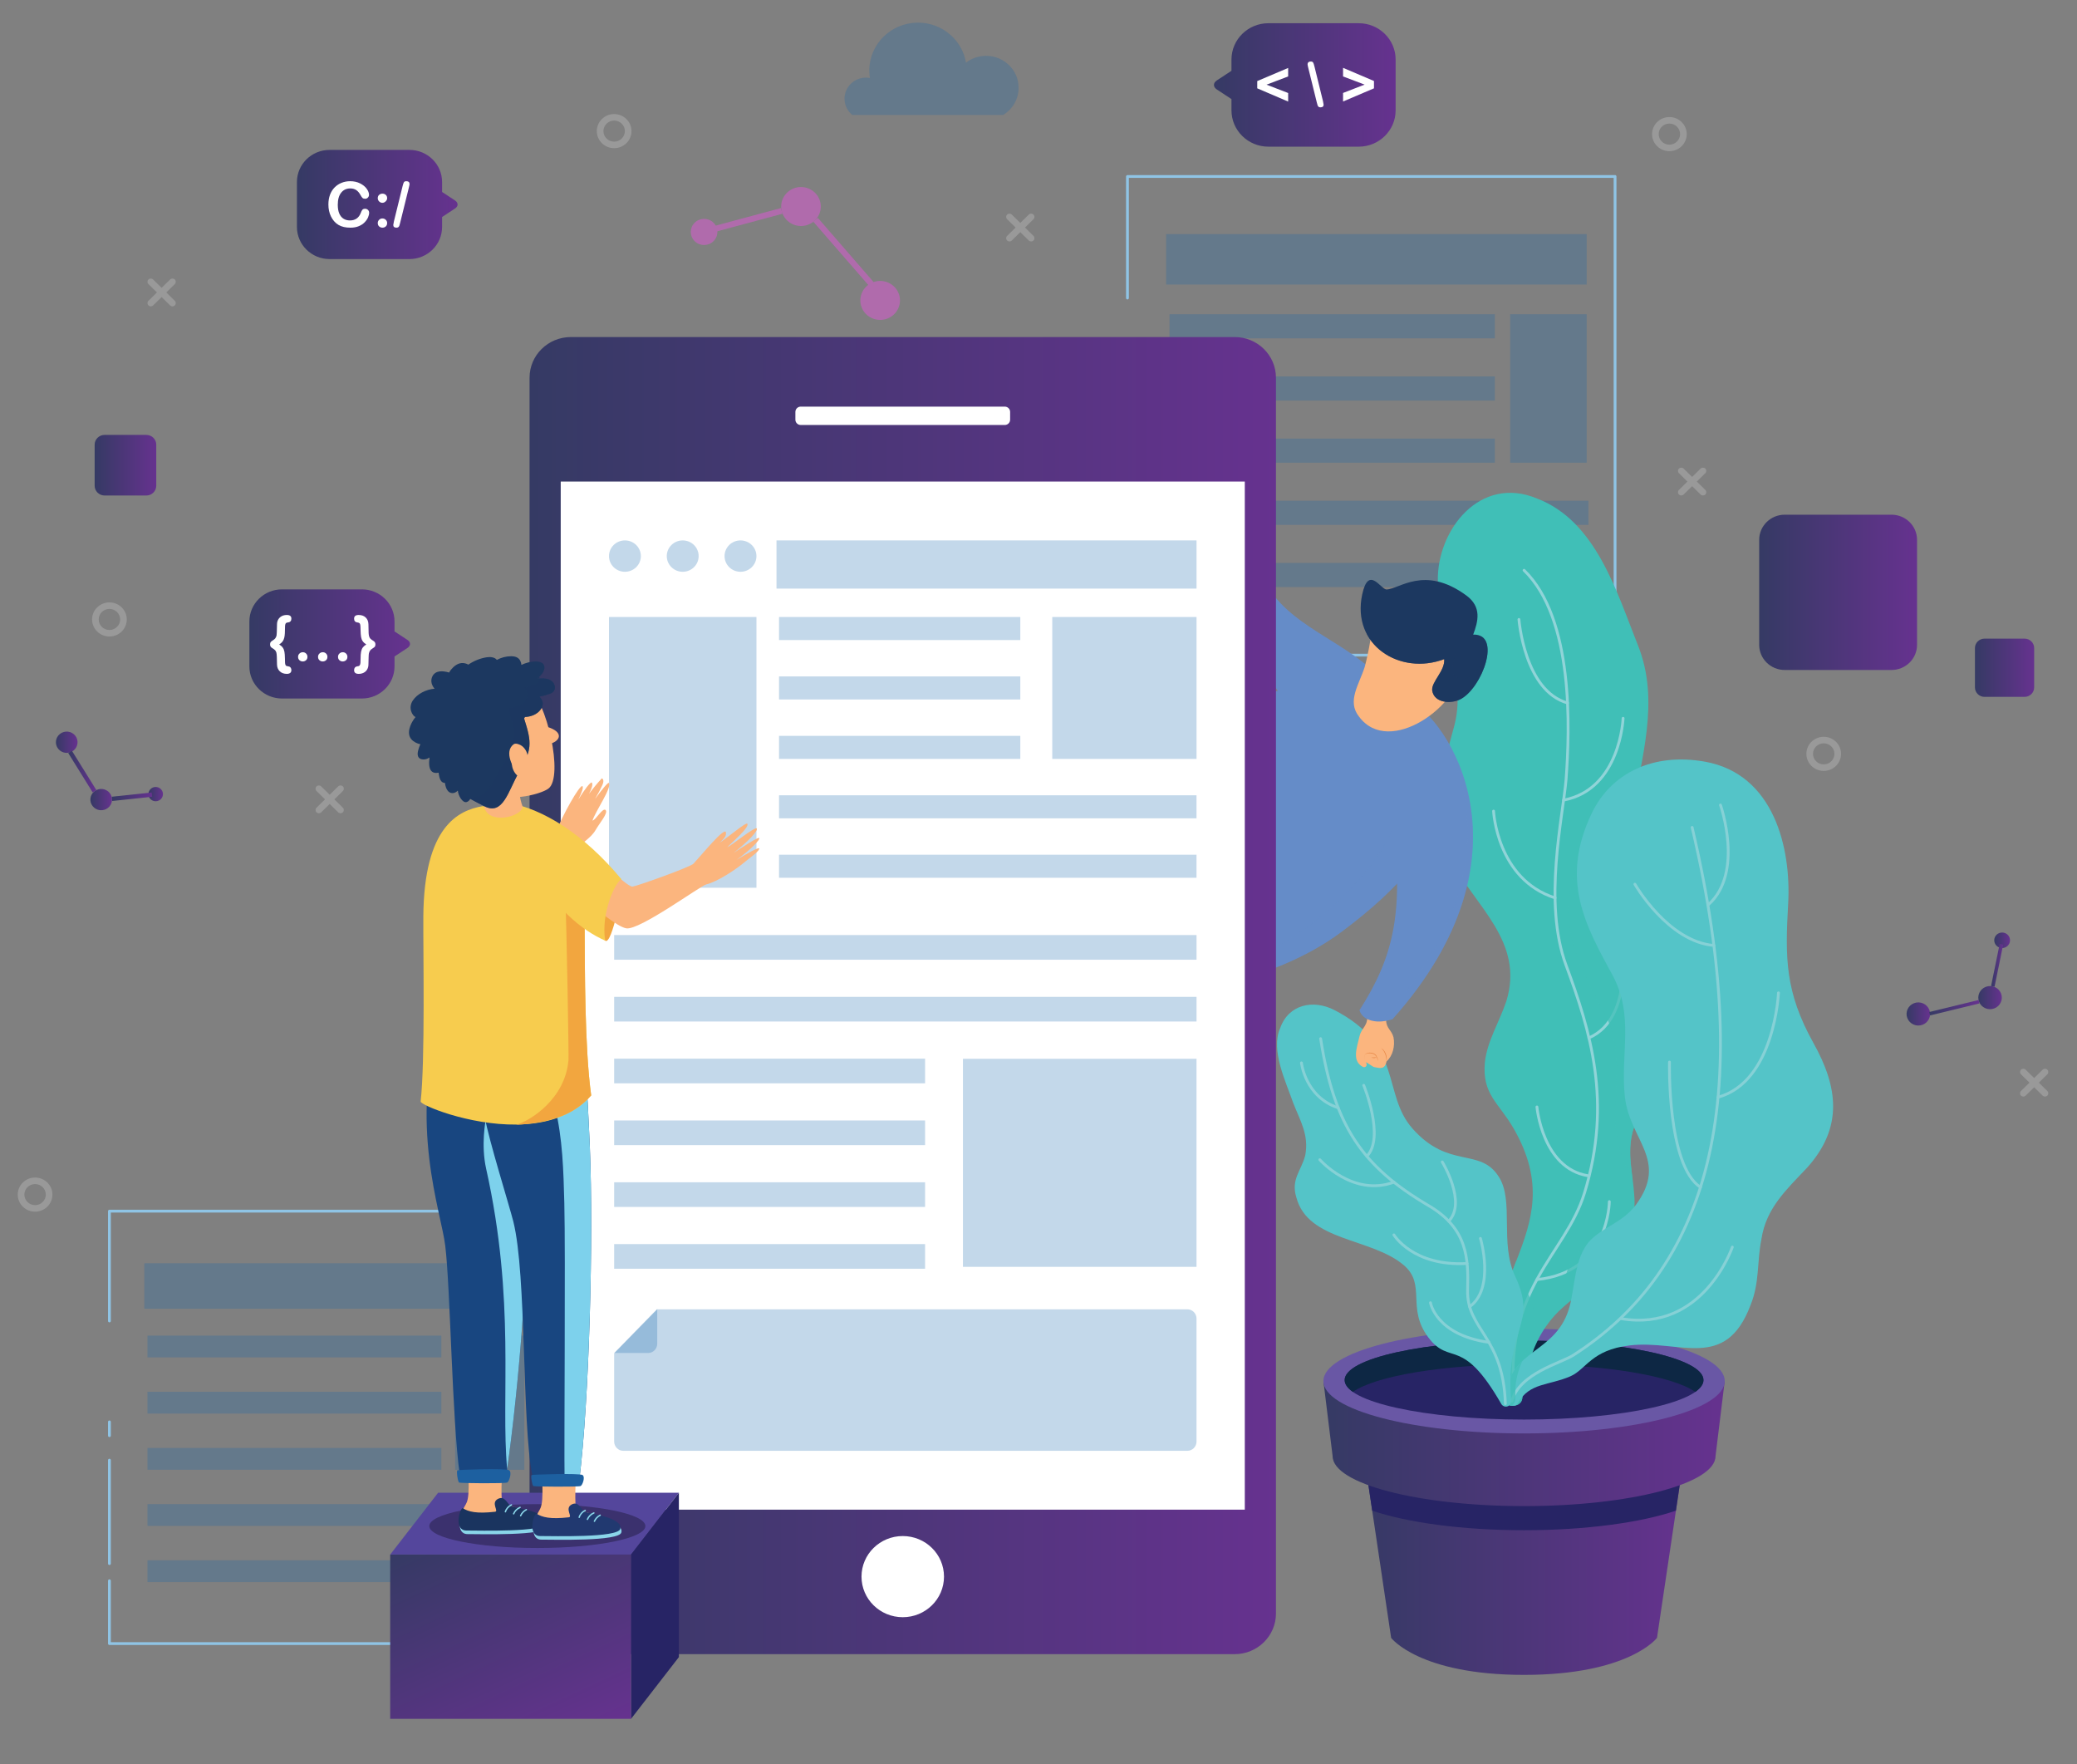 <?xml version="1.0" encoding="utf-8"?>
<!-- Generator: Adobe Illustrator 17.0.0, SVG Export Plug-In . SVG Version: 6.00 Build 0)  -->
<!DOCTYPE svg PUBLIC "-//W3C//DTD SVG 1.1//EN" "http://www.w3.org/Graphics/SVG/1.1/DTD/svg11.dtd">
<svg version="1.1" id="Layer_1" xmlns="http://www.w3.org/2000/svg" xmlns:xlink="http://www.w3.org/1999/xlink" x="0px" y="0px"
	 width="740.899px" height="629.204px" viewBox="0 0 740.899 629.204" enable-background="new 0 0 740.899 629.204"
	 xml:space="preserve">
<rect x="0" y="0" width="740.899" height="629.204" fill="#808080" stroke="none"/>
<g>
	<path opacity="0.25" fill="#1065AF" d="M357.852,41.009h-53.814c-1.699-1.38-2.782-3.467-2.782-5.803
		c0-4.154,3.424-7.521,7.647-7.521c0.484,0,0.957,0.049,1.416,0.134c-0.138-0.867-0.23-1.748-0.23-2.653
		c0-9.438,7.779-17.088,17.375-17.088c8.623,0,15.759,6.185,17.121,14.287c1.974-1.53,4.46-2.451,7.168-2.451
		c6.405,0,11.598,5.107,11.598,11.407C363.351,35.416,361.148,38.997,357.852,41.009z"/>
	<g>
		<polyline fill="none" stroke="#8FC4E5" stroke-linecap="round" stroke-linejoin="round" stroke-miterlimit="10" points="
			39.035,471.155 39.035,431.987 196.178,431.987 196.178,586.222 39.035,586.222 39.035,563.827 		"/>
		
			<line fill="none" stroke="#8FC4E5" stroke-linecap="round" stroke-linejoin="round" stroke-miterlimit="10" x1="39.035" y1="520.805" x2="39.035" y2="557.688"/>
		
			<line fill="none" stroke="#8FC4E5" stroke-linecap="round" stroke-linejoin="round" stroke-miterlimit="10" x1="39.035" y1="507.146" x2="39.035" y2="512.055"/>
		<g>
			<rect x="162.379" y="476.378" opacity="0.25" fill="#1065AF" width="24.656" height="47.838"/>
			<rect x="51.49" y="450.559" opacity="0.25" fill="#1065AF" width="135.546" height="16.245"/>
			<rect x="52.604" y="476.378" opacity="0.25" fill="#1065AF" width="104.832" height="7.77"/>
			<rect x="52.604" y="496.411" opacity="0.25" fill="#1065AF" width="104.832" height="7.77"/>
			<rect x="52.604" y="516.445" opacity="0.25" fill="#1065AF" width="104.832" height="7.77"/>
			<rect x="52.604" y="536.479" opacity="0.25" fill="#1065AF" width="134.99" height="7.77"/>
			<rect x="52.604" y="556.512" opacity="0.25" fill="#1065AF" width="134.99" height="7.77"/>
		</g>
	</g>
	<g>
		<polyline fill="none" stroke="#8FC4E5" stroke-linecap="round" stroke-linejoin="round" stroke-miterlimit="10" points="
			402.178,106.3 402.178,62.946 576.118,62.946 576.118,233.667 402.178,233.667 402.178,208.878 		"/>
		
			<line fill="none" stroke="#8FC4E5" stroke-linecap="round" stroke-linejoin="round" stroke-miterlimit="10" x1="402.178" y1="161.257" x2="402.178" y2="202.083"/>
		
			<line fill="none" stroke="#8FC4E5" stroke-linecap="round" stroke-linejoin="round" stroke-miterlimit="10" x1="402.178" y1="146.138" x2="402.178" y2="151.572"/>
		<g>
			<rect x="538.706" y="112.082" opacity="0.25" fill="#1065AF" width="27.291" height="52.951"/>
			<rect x="415.964" y="83.503" opacity="0.25" fill="#1065AF" width="150.034" height="17.982"/>
			<rect x="417.198" y="112.082" opacity="0.25" fill="#1065AF" width="116.037" height="8.601"/>
			<rect x="417.198" y="134.257" opacity="0.25" fill="#1065AF" width="116.037" height="8.601"/>
			<rect x="417.198" y="156.432" opacity="0.25" fill="#1065AF" width="116.037" height="8.601"/>
			<rect x="417.198" y="178.606" opacity="0.25" fill="#1065AF" width="149.418" height="8.601"/>
			<rect x="417.198" y="200.781" opacity="0.25" fill="#1065AF" width="149.418" height="8.601"/>
		</g>
	</g>
	<g>
		<linearGradient id="SVGID_1_" gradientUnits="userSpaceOnUse" x1="483.711" y1="548.671" x2="603.608" y2="548.671">
			<stop  offset="0" style="stop-color:#353A64"/>
			<stop  offset="1" style="stop-color:#66328F"/>
		</linearGradient>
		<path fill="url(#SVGID_1_)" d="M483.711,499.955l12.533,84.231c0,0,9.941,13.201,47.416,13.201s47.416-13.201,47.416-13.201
			l12.533-84.231H483.711z"/>
		<path fill="#272465" d="M543.659,545.789c22.07,0,41.682-2.735,54.167-6.974l5.598-37.627H483.894l5.598,37.627
			C501.977,543.054,521.59,545.789,543.659,545.789z"/>
		<linearGradient id="SVGID_2_" gradientUnits="userSpaceOnUse" x1="472.083" y1="514.884" x2="615.236" y2="514.884">
			<stop  offset="0" style="stop-color:#353A64"/>
			<stop  offset="1" style="stop-color:#66328F"/>
		</linearGradient>
		<path fill="url(#SVGID_2_)" d="M611.953,519.36c0,9.844-30.576,17.825-68.293,17.825c-37.717,0-68.293-7.981-68.293-17.825
			l-3.283-26.776h143.153L611.953,519.36z"/>
		<ellipse fill="#6957A5" cx="543.659" cy="492.584" rx="71.577" ry="18.682"/>
		<ellipse fill="#272465" cx="543.659" cy="492.234" rx="64.001" ry="14.083"/>
		<path fill="#0D2744" d="M482.587,496.456c8.151-5.715,32.41-9.862,61.072-9.862c28.662,0,52.92,4.146,61.072,9.862
			c1.901-1.333,2.929-2.751,2.929-4.222c0-7.778-28.654-14.083-64.001-14.083c-35.347,0-64.002,6.305-64.002,14.083
			C479.658,493.705,480.686,495.123,482.587,496.456z"/>
		<g>
			<path fill="#40BFB7" d="M594.075,380.391c4.621-16.348-0.994-29.26-7.098-43.845c-6.104-14.585-7.126-30.064-4.79-45.404
				c3.13-20.82,10.154-40.928,2.046-61.11c-7.595-19.057-14.932-44.169-35.889-52.2c-20.374-8.559-35.791,11.203-35.446,29.41
				c0.345,18.207,10.855,34.628,5.604,52.604c-3.991,14.721-9.218,32.146-1.412,46.251c9.344,17.476,26.756,29.771,20.246,51.003
				c-2.567,7.612-6.765,14.055-7.653,21.736c-1.053,11.534,4.878,14.367,10.205,23.575c22.431,38.774-18.661,54.408-2.536,96.996
				c0.452,1.193,1.626,1.973,2.918,1.907l0,0c1.418-0.072,2.606-1.135,2.756-2.523c5.131-47.629,39.649-31.207,40.01-69.792
				c0.067-7.181-2.187-14.424-1.323-21.555C582.739,396.462,591.391,390.755,594.075,380.391z"/>
			<path fill="none" stroke="#90D4D8" stroke-linecap="round" stroke-linejoin="round" stroke-miterlimit="10" d="M548.25,394.822
				c0,0,1.918,21.813,18.111,24.509"/>
			<path fill="none" stroke="#90D4D8" stroke-linecap="round" stroke-linejoin="round" stroke-miterlimit="10" d="M532.778,289.297
				c0,0,1.154,24.344,21.942,30.955"/>
			<path fill="none" stroke="#90D4D8" stroke-linecap="round" stroke-linejoin="round" stroke-miterlimit="10" d="M578.983,256.194
				c0,0-0.973,25.344-21.222,29.18"/>
			<path fill="none" stroke="#90D4D8" stroke-linecap="round" stroke-linejoin="round" stroke-miterlimit="10" d="M578.335,335.368
				c0,0,4.859,27.715-11.537,34.807"/>
			<path fill="none" stroke="#90D4D8" stroke-linecap="round" stroke-linejoin="round" stroke-miterlimit="10" d="M574.07,428.581
				c0,0,0,25.244-25.82,27.796"/>
			<path fill="none" stroke="#90D4D8" stroke-linecap="round" stroke-linejoin="round" stroke-miterlimit="10" d="M541.833,220.942
				c0,0,1.915,25.506,17.329,29.787"/>
			<path fill="none" stroke="#90D4D8" stroke-linecap="round" stroke-linejoin="round" stroke-miterlimit="10" d="M543.659,203.408
				c17.785,17.304,16.317,56.496,14.983,74.634c-1.123,13.185-8.264,43.853-0.03,66.156c8.711,23.592,16.546,48.765,6.629,81.226
				c-6.924,22.665-29.436,33.676-24.931,75.008"/>
			<path opacity="0.75" fill="#40BFB7" d="M582.983,426.831c0.035,0.724,0.056,1.447,0.05,2.169
				c-0.236,25.328-15.191,26.954-26.89,38.553c1.371-6.759,1.695-15.122,6.286-20.64c5.04-5.508,11.761-6.61,16.801-13.22
				C581.054,431.215,582.257,428.949,582.983,426.831z M586.976,336.545c-6.104-14.585-7.126-30.064-4.79-45.404
				c0.227-1.51,0.476-3.015,0.737-4.517c-8.011,3.038-14.328,8.831-18.135,16.775c-11.338,23.654-2.405,39.706,7.348,57.599
				c7.96,14.604,2.8,28.091,4.48,43.514c0.702,6.449,3.557,11.452,5.783,16.26c-0.565-4.458-1.224-8.914-0.689-13.327
				c1.029-10.984,9.68-16.691,12.364-27.055C598.695,364.043,593.08,351.131,586.976,336.545z M544.656,460.456
				c-1.584-3.347-3.481-6.969-3.808-10.632c-5.118,13.192-10.813,26.851-4.703,46.111c0.016,0.051,0.034,0.103,0.05,0.154
				c0.349,1.09,0.727,2.193,1.154,3.319c0.084,0.221,0.199,0.422,0.328,0.611c0.022,0.033,0.043,0.065,0.066,0.097
				c0.137,0.185,0.293,0.352,0.467,0.499c0.01,0.009,0.022,0.016,0.032,0.025c0.555,0.455,1.267,0.713,2.024,0.675h0
				c0.567-0.029,1.094-0.222,1.536-0.525c0.88-0.636,1.088-1.352,1.184-1.823c0.01-0.059,0.029-0.114,0.036-0.175
				c0.764-7.091,2.183-12.754,4.04-17.398c-1.062,0.679-2.149,1.309-3.228,1.975C547.295,475.651,549.687,471.084,544.656,460.456z"
				/>
		</g>
		<g>
			<path fill="#54C4C8" d="M646.829,371.919c-10.081-18.177-10.055-30.199-8.961-49.573c1.12-19.829-5.04-46.268-29.682-50.675
				c-18.481-3.305-33.514,4.068-40.39,18.413c-11.338,23.654-2.405,39.706,7.348,57.599c7.96,14.604,2.8,28.091,4.48,43.514
				c1.68,15.423,15.681,22.583,3.92,38.557c-5.04,6.61-11.761,7.712-16.801,13.22c-5.04,6.059-4.933,15.555-6.72,22.583
				c-4.515,17.754-22.19,15.237-22.928,33.23c-0.055,1.342,1.05,2.681,2.012,2.635c0.962-0.045,1.723,0.133,2.405-1.058
				c4.145-7.245,10.991-6.129,18.661-9.47c5.696-2.481,7.445-9.392,21.133-11.016c17.87-2.121,34.162,9.364,43.122-14.321
				c3.36-8.262,2.24-15.423,3.92-23.685c1.68-11.016,8.961-17.626,16.241-25.337C657.47,402.214,655.79,387.893,646.829,371.919z"/>
			<g>
				<path fill="none" stroke="#86D1D6" stroke-linecap="round" stroke-linejoin="round" stroke-miterlimit="10" d="M583.194,315.378
					c0,0,11.739,20.458,28.178,21.84"/>
				<path fill="none" stroke="#86D1D6" stroke-linecap="round" stroke-linejoin="round" stroke-miterlimit="10" d="M595.531,378.813
					c0,0-0.912,36.837,11.054,44.656"/>
				<path fill="none" stroke="#86D1D6" stroke-linecap="round" stroke-linejoin="round" stroke-miterlimit="10" d="M634.408,354.119
					c0,0-1.363,31.665-21.551,37.23"/>
				<path fill="none" stroke="#86D1D6" stroke-linecap="round" stroke-linejoin="round" stroke-miterlimit="10" d="M617.947,444.803
					c0,0-10.286,30.458-39.612,25.533"/>
				<path fill="none" stroke="#86D1D6" stroke-linecap="round" stroke-linejoin="round" stroke-miterlimit="10" d="M613.72,287.13
					c0,0,8.454,24.056-4.233,35.474"/>
				<path fill="none" stroke="#86D1D6" stroke-linecap="round" stroke-linejoin="round" stroke-miterlimit="10" d="M539.303,499.707
					c2.741-9.915,17.593-13.573,21.845-16.292c47.346-30.278,65.88-88.975,42.46-188.306"/>
			</g>
			<path opacity="0.75" fill="#40BFB7" d="M537.096,498.787c-0.055,1.342,1.05,2.681,2.012,2.635
				c0.05-0.002,0.097-0.003,0.145-0.004c3.007-2.23-0.792-5.411,3.77-15.935C539.799,488.539,537.36,492.347,537.096,498.787z"/>
		</g>
		<g>
			<path fill="#54C4C8" d="M540.47,455.191c-5.556-11.739-0.315-26.836-5.78-35.401c-6.691-10.712-17.871-2.565-30.855-17.29
				c-10.897-12.358-3.052-29.485-27.857-42.247c-7.575-3.897-16.357-1.984-19.31,6.428c-3.539,7.888,2.06,19.203,4.674,26.8
				c2.547,6.462,5.567,11.265,4.292,18.433c-0.013,0.075-0.03,0.153-0.049,0.227c-1.431,5.508-5.148,8.449-3.161,14.927
				c4.136,15.796,26.889,14.376,38.371,24.223c8.098,6.945,0.791,15.236,8.725,25.747c7.858,10.41,11.878-0.912,26.021,23.732
				c0.508,0.885,1.655,1.197,2.554,0.694l0,0c0.627-0.351,0.994-1.03,0.939-1.737C536.986,473.069,548.647,472.468,540.47,455.191z"
				/>
			<g>
				<path fill="none" stroke="#86D1D6" stroke-linecap="round" stroke-linejoin="round" stroke-miterlimit="10" d="M464.247,379.095
					c0,0,1.352,12.199,13.099,16.01"/>
				<path fill="none" stroke="#86D1D6" stroke-linecap="round" stroke-linejoin="round" stroke-miterlimit="10" d="M470.796,413.644
					c0,0,11.789,13.392,26.426,8.005"/>
				<path fill="none" stroke="#86D1D6" stroke-linecap="round" stroke-linejoin="round" stroke-miterlimit="10" d="M514.473,414.43
					c0,0,8.858,14.433,2.3,21.129"/>
				<path fill="none" stroke="#86D1D6" stroke-linecap="round" stroke-linejoin="round" stroke-miterlimit="10" d="M528.102,441.694
					c0,0,5.272,17.817-3.861,24.367"/>
				<path fill="none" stroke="#86D1D6" stroke-linecap="round" stroke-linejoin="round" stroke-miterlimit="10" d="M486.466,387.1
					c0,0,7.664,18.613,1.106,25.309"/>
				<path fill="none" stroke="#86D1D6" stroke-linecap="round" stroke-linejoin="round" stroke-miterlimit="10" d="M497.221,440.444
					c0,0,6.816,11.332,26.11,10.2"/>
				<path fill="none" stroke="#86D1D6" stroke-linecap="round" stroke-linejoin="round" stroke-miterlimit="10" d="M510.276,464.653
					c0,0,1.886,11.449,20.832,14.125"/>
				<path fill="none" stroke="#86D1D6" stroke-linecap="round" stroke-linejoin="round" stroke-miterlimit="10" d="M536.986,500.66
					c-0.76-24.263-13.905-26.316-13.47-40.671c0.339-11.191-0.049-21.831-13.905-29.977c-23.778-13.979-33.696-28.589-38.521-59.554
					"/>
			</g>
		</g>
	</g>
	<g>
		<g>
			<path fill="#658CC8" d="M438.488,200.954c-2.324,24.329,16.052,38.37,24.257,58.892l29.848-17.897
				c-15.415-16.037-37.814-19.022-44.906-42.445"/>
		</g>
		<g>
			<path fill="#658CC8" d="M473.868,241.488c-18.913,6.959-60.46,11.884-79.964,16.524l0,0c0,13.628,7.979,24.646,14.776,35.955
				c6.797,11.018,13.003,22.327,18.618,33.925c1.478,3.479,7.092,20.587,10.047,22.907c13.202-3.343,28.665-8.989,41.372-18.557
				c19.8-14.788,35.147-31.033,41.057-54.809l-11.759-17.586l-10.928-14.084l-15.325-7.516h-5.741L473.868,241.488z"/>
		</g>
		<path opacity="0.25" fill="#658CC8" d="M500.559,292.67c0,0,1.117-7.938-3.679,1.852c-3.27,13.116-30.009,41.598-53.574,48.251
			c-2.768,2.314-3.64,4.878-3.525,7.367c12.645-3.408,26.995-8.907,38.935-17.898c9.209-6.878,17.435-14.083,24.216-22.203
			C501.755,301.444,500.559,292.67,500.559,292.67z"/>
		<g>
			<path fill="#FBB57E" d="M487.57,360.962c0.832,5.152-1.782,5.097-2.625,8.694c-0.975,4.16-2.762,8.834,1.246,10.887
				c0.618,0.317,1.835-0.17,1.063-1.683c0.458,0.122,2.401,1.641,2.941,1.743c2.094,0.395,3.774,0.955,4.408-2.031
				c2.277-1.996,3.091-5.611,2.483-8.594c-0.656-2.576-2.625-3.22-2.625-6.118c0-2.898,2.625-6.762,3.61-9.659"/>
		</g>
		<g>
			<path fill="#658CC8" d="M496.472,291.479c4.699,33.623,0.614,49.842-11.528,68.839c1.217,4.078,6.844,4.886,11.813,3.172
				c52.175-58.441,20.109-107.384,5.17-114.15"/>
		</g>
		<g opacity="0.25">
			<path fill="#658CC8" d="M507.767,253.462c14.839,15.784,31.463,58.672-13.31,108.822c-0.621,0.652-2.948,1.843-4.028,1.971
				c1.97,0.249,4.204-0.032,6.33-0.765C542.779,311.944,523.263,267.806,507.767,253.462z"/>
		</g>
		<g>
			<path fill="#FBB57E" d="M490.019,220.181c-0.803,5.906-1.605,11.813-3.21,17.719c-2.007,6.3-6.421,12.206-2.007,17.719
				c10.835,14.569,36.519-4.331,36.519-18.113"/>
		</g>
		<g>
			<path fill="#FBB57E" d="M494.872,237.665c0,0-0.04,0.157-0.153,0.421c-0.117,0.261-0.313,0.63-0.645,1.006
				c-0.334,0.374-0.809,0.731-1.355,1.029c-0.537,0.311-1.179,0.52-1.703,0.816c-0.128,0.073-0.244,0.155-0.321,0.242
				c-0.033,0.039-0.071,0.099-0.074,0.12c-0.021,0.073-0.059,0.165-0.05,0.206c-0.02,0.21,0.035,0.522,0.129,0.784
				c0.185,0.545,0.436,1.06,0.61,1.516c0.397,0.902,0.457,1.571,0.457,1.571s-0.07-0.147-0.193-0.403
				c-0.126-0.253-0.325-0.601-0.562-1.023c-0.241-0.422-0.542-0.902-0.767-1.501c-0.101-0.307-0.217-0.62-0.157-1.046
				c0.013-0.121,0.045-0.175,0.069-0.256c0.047-0.131,0.106-0.204,0.175-0.289c0.14-0.153,0.298-0.253,0.451-0.339
				c0.622-0.309,1.225-0.49,1.768-0.737c0.543-0.239,1.007-0.54,1.356-0.858c0.358-0.31,0.595-0.638,0.742-0.876
				C494.803,237.815,494.872,237.665,494.872,237.665z"/>
		</g>
		<g>
			<path fill="#1C3860" d="M525.509,226.347c1.739-4.659,3.175-9.865-2.496-13.996c-14.998-10.927-23.893-2.099-28.529-2.099
				c-2.14-0.35-6.339-8.549-8.559,1.749c-3.923,18.195,13.551,29.043,29.242,23.094c0.357,4.199-4.636,8.048-4.28,11.197
				c0.713,4.549,6.719,4.794,9.985,3.149C528.704,245.499,535.851,225.997,525.509,226.347z"/>
		</g>
		<g>
			<path fill="#E88948" d="M487.007,378.406c0.03-0.007-0.235-0.518-0.34-1.357c-0.018-0.208-0.024-0.444,0.062-0.674
				c0.09-0.229,0.286-0.414,0.511-0.562c0.464-0.279,1.057-0.391,1.631-0.356c0.574,0.04,1.153,0.165,1.607,0.521
				c0.444,0.347,0.681,0.824,0.818,1.224c0.148,0.402,0.211,0.749,0.26,0.99c0.047,0.241,0.075,0.379,0.075,0.379
				s-0.17-0.542-0.488-1.307c-0.171-0.373-0.41-0.802-0.806-1.1c-0.388-0.284-0.948-0.434-1.481-0.485
				c-0.54-0.038-1.1,0.004-1.569,0.219c-0.229,0.103-0.457,0.255-0.536,0.485c-0.086,0.223-0.083,0.458-0.068,0.665
				C486.778,377.884,487.037,378.4,487.007,378.406z"/>
		</g>
		<g>
			<path fill="#E88948" d="M492.609,373.871c0,0,0.074,0.034,0.204,0.095c0.065,0.03,0.144,0.067,0.234,0.109
				c0.079,0.061,0.168,0.134,0.263,0.219c0.209,0.159,0.369,0.399,0.563,0.648c0.145,0.274,0.339,0.552,0.445,0.868
				c0.126,0.309,0.214,0.629,0.27,0.936c0.088,0.3,0.054,0.6,0.08,0.845c0.014,0.248-0.056,0.453-0.067,0.594
				c-0.022,0.141-0.035,0.221-0.035,0.221s-0.002-0.082-0.007-0.226c-0.011-0.143,0.003-0.345-0.032-0.583
				c-0.046-0.238-0.058-0.518-0.151-0.806c-0.064-0.294-0.16-0.597-0.29-0.89c-0.091-0.308-0.268-0.577-0.397-0.846
				c-0.175-0.238-0.297-0.503-0.471-0.657c-0.079-0.09-0.151-0.173-0.215-0.246c-0.081-0.058-0.152-0.109-0.21-0.15
				C492.675,373.919,492.609,373.871,492.609,373.871z"/>
		</g>
		<g>
			<path fill="#E88948" d="M489.155,377.225c0,0,0.121-0.032,0.301-0.058c0.182-0.028,0.416-0.027,0.655-0.032
				c0.238,0.017,0.45-0.003,0.625-0.015c0.174-0.037,0.29-0.062,0.29-0.062s-0.082,0.088-0.246,0.196
				c-0.088,0.027-0.192,0.084-0.31,0.101c-0.115,0.01-0.247,0.032-0.363,0.03c-0.238-0.012-0.481-0.037-0.656-0.077
				C489.272,377.266,489.155,377.225,489.155,377.225z"/>
		</g>
		<g opacity="0.55">
			<path fill="#1C3860" d="M528.377,226.983c0.848,1.242,1.362,2.152,1.288,4.212c-0.169,4.7-3.852,11.716-8.85,10.894
				c-1.61-0.265-2.675-1.88-2.714-3.481c-0.04-1.601,1.963-8.909,0.82-8.759c-3.673,0.483-17.21,6.907-31.42-3.883
				c4.729,9.16,16.622,13.316,27.666,9.129c0.357,4.199-4.636,8.048-4.28,11.197c0.713,4.549,6.719,4.793,9.985,3.149
				C527.806,245.952,534.177,230.292,528.377,226.983z"/>
		</g>
	</g>
	<linearGradient id="SVGID_3_" gradientUnits="userSpaceOnUse" x1="88.955" y1="229.675" x2="146.258" y2="229.675">
		<stop  offset="0" style="stop-color:#353A64"/>
		<stop  offset="1" style="stop-color:#66328F"/>
	</linearGradient>
	<path fill="url(#SVGID_3_)" d="M100.602,210.208h28.484c6.432,0,11.647,5.129,11.647,11.455v3.549l4.635,3.048
		c1.188,0.781,1.188,2.048,0,2.83l-4.635,3.048v3.549c0,6.326-5.214,11.455-11.647,11.455h-28.484
		c-6.432,0-11.647-5.129-11.647-11.455v-16.023C88.955,215.337,94.169,210.208,100.602,210.208z"/>
	<g>
		<path fill="#FFFFFF" d="M129.388,228.705c-0.293-0.423-0.489-0.935-0.59-1.537c-0.099-0.601-0.157-1.372-0.172-2.312
			c-0.015-0.962-0.048-1.611-0.1-1.945c-0.051-0.336-0.163-0.562-0.333-0.679c-0.17-0.116-0.471-0.204-0.9-0.262
			c-0.289-0.037-0.525-0.168-0.706-0.394c-0.182-0.226-0.273-0.535-0.273-0.929c0-0.867,0.544-1.301,1.634-1.301
			c1.045,0,1.881,0.301,2.507,0.902c0.627,0.601,0.95,1.405,0.973,2.411c0.03,1.626,0.052,2.651,0.067,3.077
			c0.015,0.427,0.069,0.821,0.161,1.181c0.093,0.361,0.252,0.657,0.478,0.886c0.226,0.229,0.606,0.508,1.139,0.836
			c0.431,0.27,0.646,0.674,0.646,1.214c0,0.371-0.074,0.643-0.222,0.814c-0.149,0.172-0.399,0.365-0.75,0.58
			c-0.353,0.215-0.637,0.446-0.857,0.694c-0.218,0.248-0.383,0.616-0.494,1.104c-0.045,0.197-0.078,0.631-0.1,1.302
			c-0.022,0.67-0.045,1.56-0.067,2.667c-0.007,0.656-0.155,1.238-0.445,1.744c-0.289,0.506-0.698,0.898-1.229,1.176
			c-0.529,0.276-1.132,0.415-1.806,0.415c-1.09,0-1.634-0.441-1.634-1.323c0-0.38,0.093-0.686,0.278-0.919
			c0.185-0.233,0.418-0.368,0.7-0.404c0.34-0.051,0.581-0.103,0.723-0.158c0.14-0.055,0.261-0.171,0.361-0.35
			c0.101-0.178,0.166-0.439,0.2-0.781c0.034-0.343,0.05-0.875,0.05-1.596c0-0.962,0.059-1.752,0.178-2.367
			c0.119-0.617,0.326-1.123,0.623-1.52c0.296-0.397,0.708-0.756,1.233-1.077C130.106,229.51,129.681,229.128,129.388,228.705z"/>
		<path fill="#FFFFFF" d="M121.073,235.479c-0.33-0.296-0.495-0.702-0.495-1.219c0-0.452,0.165-0.836,0.495-1.153
			c0.33-0.318,0.728-0.476,1.195-0.476c0.467,0,0.859,0.16,1.178,0.481c0.319,0.321,0.478,0.703,0.478,1.148
			c0,0.525-0.166,0.933-0.5,1.225c-0.334,0.291-0.73,0.437-1.189,0.437C121.79,235.922,121.403,235.773,121.073,235.479z"/>
		<path fill="#FFFFFF" d="M113.947,235.479c-0.33-0.296-0.495-0.702-0.495-1.219c0-0.452,0.165-0.836,0.495-1.153
			c0.33-0.318,0.728-0.476,1.195-0.476c0.467,0,0.859,0.16,1.178,0.481c0.319,0.321,0.478,0.703,0.478,1.148
			c0,0.525-0.166,0.933-0.5,1.225c-0.334,0.291-0.73,0.437-1.189,0.437C114.664,235.922,114.277,235.773,113.947,235.479z"/>
		<path fill="#FFFFFF" d="M106.821,235.479c-0.33-0.296-0.495-0.702-0.495-1.219c0-0.452,0.165-0.836,0.495-1.153
			c0.33-0.318,0.728-0.476,1.195-0.476c0.467,0,0.859,0.16,1.178,0.481c0.319,0.321,0.478,0.703,0.478,1.148
			c0,0.525-0.166,0.933-0.5,1.225c-0.334,0.291-0.73,0.437-1.19,0.437C107.538,235.922,107.151,235.773,106.821,235.479z"/>
		<path fill="#FFFFFF" d="M100.868,230.99c0.289,0.408,0.485,0.896,0.59,1.465c0.103,0.568,0.163,1.356,0.178,2.362
			c0,0.678,0.013,1.193,0.039,1.547c0.026,0.353,0.081,0.621,0.166,0.803c0.086,0.183,0.209,0.306,0.372,0.372
			c0.164,0.066,0.412,0.12,0.745,0.164c0.186,0.022,0.351,0.088,0.495,0.197c0.145,0.11,0.261,0.265,0.351,0.465
			c0.088,0.2,0.133,0.422,0.133,0.662c0,0.43-0.139,0.757-0.417,0.983c-0.278,0.226-0.676,0.339-1.195,0.339
			c-1.053,0-1.895-0.305-2.529-0.913c-0.634-0.609-0.962-1.416-0.984-2.422c-0.022-1.064-0.043-1.949-0.062-2.656
			c-0.018-0.707-0.074-1.238-0.166-1.592c-0.093-0.353-0.256-0.649-0.489-0.886c-0.233-0.237-0.61-0.512-1.129-0.825
			c-0.422-0.255-0.633-0.657-0.633-1.203c0-0.386,0.08-0.674,0.239-0.863c0.16-0.19,0.402-0.381,0.728-0.575
			c0.326-0.193,0.605-0.415,0.834-0.667c0.23-0.252,0.404-0.618,0.522-1.099c0.06-0.241,0.112-1.572,0.156-3.991
			c0.007-0.649,0.161-1.227,0.461-1.733c0.299-0.507,0.711-0.896,1.234-1.17c0.522-0.274,1.128-0.41,1.817-0.41
			c1.074,0,1.612,0.434,1.612,1.301c0,0.394-0.094,0.703-0.284,0.929c-0.189,0.226-0.42,0.358-0.695,0.394
			c-0.326,0.037-0.568,0.085-0.728,0.147c-0.159,0.062-0.284,0.177-0.372,0.344c-0.089,0.168-0.148,0.436-0.178,0.804
			c-0.03,0.368-0.045,0.898-0.045,1.591c0,0.715-0.034,1.336-0.1,1.864c-0.067,0.529-0.182,0.986-0.344,1.372
			c-0.164,0.387-0.371,0.714-0.623,0.984c-0.252,0.27-0.578,0.529-0.978,0.777C100.153,230.203,100.579,230.582,100.868,230.99z"/>
	</g>
	<linearGradient id="SVGID_4_" gradientUnits="userSpaceOnUse" x1="105.923" y1="72.933" x2="163.226" y2="72.933">
		<stop  offset="0" style="stop-color:#353A64"/>
		<stop  offset="1" style="stop-color:#66328F"/>
	</linearGradient>
	<path fill="url(#SVGID_4_)" d="M117.569,53.467h28.484c6.432,0,11.647,5.129,11.647,11.455v3.549l4.635,3.048
		c1.188,0.782,1.188,2.048,0,2.83l-4.635,3.048v3.549c0,6.326-5.214,11.455-11.647,11.455h-28.484
		c-6.432,0-11.647-5.129-11.647-11.455V64.922C105.923,58.595,111.137,53.467,117.569,53.467z"/>
	<g>
		<path fill="#FFFFFF" d="M131.675,75.871c0,0.51-0.127,1.062-0.383,1.657c-0.256,0.594-0.658,1.177-1.206,1.749
			c-0.549,0.573-1.249,1.037-2.101,1.394c-0.853,0.357-1.846,0.536-2.98,0.536c-0.859,0-1.641-0.081-2.345-0.241
			c-0.704-0.16-1.343-0.41-1.918-0.749c-0.575-0.338-1.102-0.786-1.584-1.339c-0.43-0.503-0.797-1.067-1.101-1.69
			c-0.303-0.623-0.531-1.288-0.684-1.995c-0.152-0.707-0.228-1.458-0.228-2.253c0-1.29,0.191-2.445,0.573-3.466
			c0.381-1.021,0.928-1.894,1.64-2.619c0.711-0.725,1.545-1.277,2.501-1.657c0.956-0.379,1.975-0.568,3.058-0.568
			c1.319,0,2.493,0.259,3.524,0.776c1.03,0.518,1.819,1.158,2.368,1.919c0.548,0.762,0.822,1.482,0.822,2.16
			c0,0.371-0.133,0.7-0.4,0.984c-0.267,0.285-0.59,0.426-0.967,0.426c-0.422,0-0.739-0.099-0.951-0.296
			c-0.211-0.197-0.446-0.535-0.706-1.016c-0.43-0.795-0.936-1.389-1.518-1.783c-0.581-0.393-1.298-0.59-2.151-0.59
			c-1.356,0-2.436,0.507-3.24,1.519c-0.805,1.013-1.206,2.453-1.206,4.319c0,1.246,0.178,2.283,0.534,3.11
			c0.355,0.828,0.859,1.445,1.512,1.853c0.652,0.409,1.415,0.613,2.29,0.613c0.949,0,1.751-0.231,2.407-0.694
			c0.656-0.463,1.15-1.143,1.483-2.039c0.142-0.423,0.315-0.767,0.523-1.034c0.207-0.266,0.541-0.399,1.001-0.399
			c0.392,0,0.73,0.135,1.012,0.404C131.535,75.135,131.675,75.471,131.675,75.871z"/>
		<path fill="#FFFFFF" d="M134.755,70.699c0-0.518,0.165-0.919,0.495-1.203c0.329-0.285,0.728-0.426,1.195-0.426
			c0.452,0,0.841,0.144,1.167,0.432c0.326,0.288,0.489,0.687,0.489,1.197c0,0.408-0.178,0.784-0.534,1.126
			c-0.355,0.343-0.741,0.514-1.156,0.514c-0.452,0-0.841-0.165-1.167-0.492C134.917,71.519,134.755,71.137,134.755,70.699z
			 M136.445,81.207c-0.459,0-0.856-0.146-1.189-0.437c-0.334-0.292-0.5-0.7-0.5-1.225c0-0.445,0.159-0.827,0.478-1.148
			c0.319-0.321,0.711-0.481,1.178-0.481c0.467,0,0.865,0.158,1.195,0.476c0.33,0.318,0.495,0.702,0.495,1.154
			c0,0.518-0.165,0.924-0.495,1.219C137.276,81.059,136.889,81.207,136.445,81.207z"/>
		<path fill="#FFFFFF" d="M145.86,66.85l-3.113,12.607c-0.103,0.416-0.194,0.744-0.272,0.984c-0.078,0.241-0.197,0.428-0.356,0.563
			c-0.159,0.135-0.391,0.202-0.695,0.202c-0.756,0-1.134-0.321-1.134-0.962c0-0.167,0.074-0.586,0.222-1.258l3.102-12.607
			c0.163-0.67,0.318-1.13,0.467-1.377c0.148-0.248,0.437-0.371,0.867-0.371c0.371,0,0.654,0.087,0.851,0.263
			c0.196,0.175,0.294,0.415,0.294,0.722C146.094,65.841,146.017,66.253,145.86,66.85z"/>
	</g>
	<linearGradient id="SVGID_5_" gradientUnits="userSpaceOnUse" x1="433.037" y1="30.297" x2="497.843" y2="30.297">
		<stop  offset="0" style="stop-color:#353A64"/>
		<stop  offset="1" style="stop-color:#66328F"/>
	</linearGradient>
	<path fill="url(#SVGID_5_)" d="M484.671,8.282h-32.213c-7.274,0-13.172,5.8-13.172,12.955v4.013l-5.242,3.447
		c-1.344,0.884-1.344,2.316,0,3.2l5.242,3.447v4.013c0,7.155,5.897,12.955,13.172,12.955h32.213c7.275,0,13.172-5.8,13.172-12.955
		V21.237C497.843,14.082,491.946,8.282,484.671,8.282z"/>
	<g>
		<path fill="#FFFFFF" d="M486.776,30.177l-7.684-2.911v-3.072l11.028,4.701v2.609l-11.028,4.701v-3.051L486.776,30.177z"/>
		<path fill="#FFFFFF" d="M466.431,22.911c0-0.302,0.097-0.539,0.29-0.711c0.195-0.173,0.473-0.259,0.838-0.259
			c0.425,0,0.71,0.123,0.856,0.367c0.146,0.244,0.298,0.697,0.461,1.358l3.057,12.431c0.147,0.661,0.221,1.074,0.221,1.239
			c0,0.632-0.373,0.949-1.119,0.949c-0.3,0-0.527-0.066-0.684-0.199c-0.157-0.133-0.274-0.318-0.352-0.555
			c-0.076-0.238-0.165-0.561-0.268-0.971l-3.07-12.431C466.509,23.54,466.431,23.133,466.431,22.911z"/>
		<path fill="#FFFFFF" d="M448.477,28.916l11.028-4.679v3.029l-7.707,2.932l7.707,2.976v3.051l-11.028-4.722V28.916z"/>
	</g>
	<g>
		<g>
			<g>
				<path fill="#B06BAC" d="M290.915,78.378c-2.649,2.82-7.12,2.994-9.987,0.388c-2.867-2.605-3.044-7.003-0.395-9.823
					c2.649-2.82,7.12-2.994,9.987-0.388C293.387,71.161,293.564,75.559,290.915,78.378z"/>
			</g>
			<g>
				<path fill="#B06BAC" d="M319.158,111.869c-2.649,2.82-7.12,2.994-9.987,0.388c-2.867-2.605-3.044-7.003-0.395-9.823
					c2.649-2.82,7.12-2.994,9.987-0.388C321.631,104.651,321.807,109.049,319.158,111.869z"/>
			</g>
			<g>
				<path fill="#B06BAC" d="M254.642,85.891c-1.777,1.891-4.775,2.008-6.698,0.26c-1.923-1.747-2.041-4.697-0.265-6.588
					c1.776-1.891,4.775-2.008,6.698-0.26C256.3,81.05,256.418,84,254.642,85.891z"/>
			</g>
			<g>
				<polygon fill="#B06BAC" points="309.984,101.937 290.107,79.058 291.724,77.699 311.601,100.577 				"/>
			</g>
			<g>
				<polygon fill="#B06BAC" points="253.822,83.034 253.261,81.014 278.558,74.219 279.12,76.239 				"/>
			</g>
		</g>
	</g>
	<g>
		<g>
			<g>
				<linearGradient id="SVGID_6_" gradientUnits="userSpaceOnUse" x1="705.689" y1="355.826" x2="714.084" y2="355.826">
					<stop  offset="0" style="stop-color:#353A64"/>
					<stop  offset="1" style="stop-color:#66328F"/>
				</linearGradient>
				<path fill="url(#SVGID_6_)" d="M705.959,357.28c-0.817-2.133,0.28-4.513,2.449-5.316c2.169-0.803,4.589,0.275,5.405,2.408
					c0.816,2.133-0.28,4.513-2.449,5.316C709.196,360.492,706.776,359.414,705.959,357.28z"/>
			</g>
			<g>
				<linearGradient id="SVGID_7_" gradientUnits="userSpaceOnUse" x1="680.101" y1="361.655" x2="688.495" y2="361.655">
					<stop  offset="0" style="stop-color:#353A64"/>
					<stop  offset="1" style="stop-color:#66328F"/>
				</linearGradient>
				<path fill="url(#SVGID_7_)" d="M680.371,363.109c-0.816-2.133,0.28-4.513,2.449-5.316c2.169-0.803,4.589,0.275,5.405,2.408
					c0.817,2.133-0.28,4.513-2.449,5.316C683.608,366.32,681.188,365.242,680.371,363.109z"/>
			</g>
			<g>
				<linearGradient id="SVGID_8_" gradientUnits="userSpaceOnUse" x1="711.379" y1="335.373" x2="717.009" y2="335.373">
					<stop  offset="0" style="stop-color:#353A64"/>
					<stop  offset="1" style="stop-color:#66328F"/>
				</linearGradient>
				<path fill="url(#SVGID_8_)" d="M711.56,336.348c-0.548-1.43,0.188-3.027,1.642-3.565c1.454-0.539,3.077,0.185,3.625,1.615
					c0.548,1.431-0.188,3.027-1.642,3.565C713.731,338.501,712.108,337.778,711.56,336.348z"/>
			</g>
			<g>
				<linearGradient id="SVGID_9_" gradientUnits="userSpaceOnUse" x1="688.172" y1="359.424" x2="706.111" y2="359.424">
					<stop  offset="0" style="stop-color:#353A64"/>
					<stop  offset="1" style="stop-color:#66328F"/>
				</linearGradient>
				<polygon fill="url(#SVGID_9_)" points="688.172,360.964 705.808,356.678 706.111,357.884 688.475,362.17 				"/>
			</g>
			<g>
				<linearGradient id="SVGID_10_" gradientUnits="userSpaceOnUse" x1="710.253" y1="344.309" x2="714.559" y2="344.309">
					<stop  offset="0" style="stop-color:#353A64"/>
					<stop  offset="1" style="stop-color:#66328F"/>
				</linearGradient>
				<polygon fill="url(#SVGID_10_)" points="713.32,336.68 714.559,336.925 711.492,351.938 710.253,351.693 				"/>
			</g>
		</g>
	</g>
	<g>
		<g>
			<g>
				<linearGradient id="SVGID_11_" gradientUnits="userSpaceOnUse" x1="32.239" y1="285.195" x2="39.961" y2="285.195">
					<stop  offset="0" style="stop-color:#353A64"/>
					<stop  offset="1" style="stop-color:#66328F"/>
				</linearGradient>
				<path fill="url(#SVGID_11_)" d="M33.714,282.21c1.676-1.296,4.103-1.01,5.421,0.638c1.318,1.648,1.028,4.035-0.649,5.332
					c-1.676,1.296-4.103,1.01-5.421-0.638C31.747,285.893,32.038,283.506,33.714,282.21z"/>
			</g>
			<g>
				<linearGradient id="SVGID_12_" gradientUnits="userSpaceOnUse" x1="19.943" y1="264.735" x2="27.664" y2="264.735">
					<stop  offset="0" style="stop-color:#353A64"/>
					<stop  offset="1" style="stop-color:#66328F"/>
				</linearGradient>
				<path fill="url(#SVGID_12_)" d="M21.417,261.75c1.676-1.296,4.103-1.01,5.421,0.638c1.318,1.648,1.028,4.035-0.649,5.332
					c-1.676,1.296-4.103,1.01-5.421-0.638C19.451,265.433,19.741,263.046,21.417,261.75z"/>
			</g>
			<g>
				<linearGradient id="SVGID_13_" gradientUnits="userSpaceOnUse" x1="52.948" y1="283.237" x2="58.127" y2="283.237">
					<stop  offset="0" style="stop-color:#353A64"/>
					<stop  offset="1" style="stop-color:#66328F"/>
				</linearGradient>
				<path fill="url(#SVGID_13_)" d="M53.937,281.235c1.124-0.869,2.752-0.678,3.636,0.428c0.884,1.105,0.689,2.706-0.435,3.576
					c-1.124,0.869-2.752,0.678-3.636-0.428C52.618,283.705,52.813,282.105,53.937,281.235z"/>
			</g>
			<g>
				<linearGradient id="SVGID_14_" gradientUnits="userSpaceOnUse" x1="24.337" y1="275.197" x2="34.376" y2="275.197">
					<stop  offset="0" style="stop-color:#353A64"/>
					<stop  offset="1" style="stop-color:#66328F"/>
				</linearGradient>
				<polygon fill="url(#SVGID_14_)" points="33.052,282.608 24.337,268.581 25.661,267.785 34.376,281.812 				"/>
			</g>
			<g>
				<linearGradient id="SVGID_15_" gradientUnits="userSpaceOnUse" x1="39.868" y1="284.174" x2="54.275" y2="284.174">
					<stop  offset="0" style="stop-color:#353A64"/>
					<stop  offset="1" style="stop-color:#66328F"/>
				</linearGradient>
				<polygon fill="url(#SVGID_15_)" points="40.035,285.692 39.868,284.175 54.108,282.655 54.275,284.172 				"/>
			</g>
		</g>
	</g>
	<linearGradient id="SVGID_16_" gradientUnits="userSpaceOnUse" x1="627.528" y1="211.271" x2="683.84" y2="211.271">
		<stop  offset="0" style="stop-color:#353A64"/>
		<stop  offset="1" style="stop-color:#66328F"/>
	</linearGradient>
	<path fill="url(#SVGID_16_)" d="M683.84,230.004c0,4.948-4.078,8.96-9.109,8.96h-38.093c-5.031,0-9.109-4.011-9.109-8.96v-37.466
		c0-4.948,4.078-8.96,9.109-8.96h38.093c5.031,0,9.109,4.011,9.109,8.96V230.004z"/>
	<linearGradient id="SVGID_17_" gradientUnits="userSpaceOnUse" x1="704.497" y1="238.168" x2="725.616" y2="238.168">
		<stop  offset="0" style="stop-color:#353A64"/>
		<stop  offset="1" style="stop-color:#66328F"/>
	</linearGradient>
	<path fill="url(#SVGID_17_)" d="M725.616,245.193c0,1.856-1.53,3.36-3.417,3.36h-14.286c-1.887,0-3.416-1.504-3.416-3.36v-14.051
		c0-1.856,1.529-3.36,3.416-3.36H722.2c1.887,0,3.417,1.504,3.417,3.36V245.193z"/>
	<linearGradient id="SVGID_18_" gradientUnits="userSpaceOnUse" x1="33.762" y1="165.927" x2="55.742" y2="165.927">
		<stop  offset="0" style="stop-color:#353A64"/>
		<stop  offset="1" style="stop-color:#66328F"/>
	</linearGradient>
	<path fill="url(#SVGID_18_)" d="M55.742,173.239c0,1.931-1.592,3.497-3.556,3.497H37.318c-1.964,0-3.556-1.566-3.556-3.497v-14.624
		c0-1.931,1.592-3.497,3.556-3.497h14.869c1.964,0,3.556,1.566,3.556,3.497V173.239z"/>
	<path opacity="0.2" fill="#FFFFFF" d="M59.323,104.309l3.029-2.979c0.462-0.454,0.462-1.19,0-1.644
		c-0.462-0.454-1.21-0.454-1.671,0l-3.029,2.979l-3.029-2.979c-0.462-0.454-1.21-0.454-1.671,0c-0.462,0.454-0.462,1.19,0,1.644
		l3.029,2.979l-3.029,2.979c-0.462,0.454-0.462,1.19,0,1.644c0.231,0.227,0.533,0.341,0.836,0.341c0.302,0,0.605-0.114,0.836-0.341
		l3.029-2.979l3.029,2.979c0.231,0.227,0.533,0.341,0.836,0.341c0.302,0,0.605-0.114,0.836-0.341c0.462-0.454,0.462-1.19,0-1.644
		L59.323,104.309z"/>
	<path opacity="0.2" fill="#FFFFFF" d="M365.628,81.158l3.029-2.979c0.462-0.454,0.462-1.19,0-1.644
		c-0.462-0.454-1.21-0.454-1.672,0l-3.029,2.979l-3.029-2.979c-0.462-0.454-1.21-0.454-1.672,0c-0.462,0.454-0.462,1.19,0,1.644
		l3.029,2.979l-3.029,2.979c-0.462,0.454-0.462,1.19,0,1.644c0.231,0.227,0.533,0.341,0.836,0.341s0.605-0.114,0.836-0.341
		l3.029-2.979l3.029,2.979c0.231,0.227,0.533,0.341,0.836,0.341s0.605-0.114,0.836-0.341c0.462-0.454,0.462-1.19,0-1.644
		L365.628,81.158z"/>
	<path opacity="0.2" fill="#FFFFFF" d="M605.28,171.757l3.029-2.979c0.462-0.454,0.462-1.19,0-1.644
		c-0.462-0.454-1.21-0.454-1.672,0l-3.029,2.979l-3.029-2.979c-0.462-0.454-1.21-0.454-1.672,0c-0.462,0.454-0.462,1.19,0,1.644
		l3.029,2.979l-3.029,2.979c-0.462,0.454-0.462,1.19,0,1.644c0.231,0.227,0.533,0.341,0.836,0.341c0.302,0,0.605-0.114,0.836-0.341
		l3.029-2.979l3.029,2.979c0.231,0.227,0.533,0.341,0.836,0.341c0.302,0,0.605-0.114,0.836-0.341c0.462-0.454,0.462-1.19,0-1.644
		L605.28,171.757z"/>
	<path opacity="0.2" fill="#FFFFFF" d="M727.287,386.156l3.029-2.979c0.462-0.454,0.462-1.19,0-1.644
		c-0.462-0.454-1.21-0.454-1.672,0l-3.029,2.979l-3.029-2.979c-0.462-0.454-1.21-0.454-1.672,0c-0.462,0.454-0.462,1.19,0,1.644
		l3.029,2.979l-3.029,2.979c-0.462,0.454-0.462,1.19,0,1.644c0.231,0.227,0.533,0.341,0.836,0.341c0.302,0,0.605-0.114,0.836-0.341
		l3.029-2.979l3.029,2.979c0.231,0.227,0.533,0.341,0.836,0.341c0.302,0,0.605-0.114,0.836-0.341c0.462-0.454,0.462-1.19,0-1.644
		L727.287,386.156z"/>
	<path opacity="0.2" fill="#FFFFFF" d="M119.278,285.108l3.029-2.979c0.462-0.454,0.462-1.19,0-1.644
		c-0.462-0.454-1.21-0.454-1.672,0l-3.029,2.979l-3.029-2.979c-0.462-0.454-1.21-0.454-1.672,0c-0.462,0.454-0.462,1.19,0,1.644
		l3.029,2.979l-3.029,2.979c-0.462,0.454-0.462,1.19,0,1.644c0.231,0.227,0.533,0.341,0.836,0.341c0.302,0,0.605-0.114,0.836-0.341
		l3.029-2.979l3.029,2.979c0.231,0.227,0.533,0.341,0.836,0.341s0.605-0.114,0.836-0.341c0.462-0.454,0.462-1.19,0-1.644
		L119.278,285.108z"/>
	<g opacity="0.2">
		<path fill="#FFFFFF" d="M219.078,52.849c-3.412,0-6.188-2.729-6.188-6.085c0-3.356,2.775-6.085,6.188-6.085
			c3.412,0,6.187,2.729,6.187,6.085C225.265,50.119,222.49,52.849,219.078,52.849z M219.078,43.003c-2.108,0-3.823,1.687-3.823,3.76
			c0,2.073,1.715,3.76,3.823,3.76c2.108,0,3.823-1.687,3.823-3.76C222.901,44.69,221.186,43.003,219.078,43.003z"/>
	</g>
	<g opacity="0.2">
		<path fill="#FFFFFF" d="M39.035,227.027c-3.412,0-6.187-2.729-6.187-6.085c0-3.356,2.775-6.085,6.187-6.085
			c3.412,0,6.187,2.729,6.187,6.085C45.222,224.298,42.447,227.027,39.035,227.027z M39.035,217.182
			c-2.108,0-3.823,1.687-3.823,3.76c0,2.073,1.715,3.76,3.823,3.76c2.108,0,3.823-1.687,3.823-3.76
			C42.858,218.869,41.143,217.182,39.035,217.182z"/>
	</g>
	<g opacity="0.2">
		<path fill="#FFFFFF" d="M12.516,432.17c-3.412,0-6.187-2.729-6.187-6.085c0-3.356,2.775-6.086,6.187-6.086
			c3.412,0,6.187,2.729,6.187,6.086C18.704,429.44,15.929,432.17,12.516,432.17z M12.516,422.324c-2.108,0-3.823,1.687-3.823,3.76
			c0,2.073,1.715,3.76,3.823,3.76c2.108,0,3.823-1.687,3.823-3.76C16.34,424.011,14.624,422.324,12.516,422.324z"/>
	</g>
	<g opacity="0.2">
		<path fill="#FFFFFF" d="M595.497,53.922c-3.412,0-6.187-2.729-6.187-6.085c0-3.356,2.775-6.085,6.187-6.085
			c3.412,0,6.187,2.729,6.187,6.085C601.685,51.193,598.91,53.922,595.497,53.922z M595.497,44.076c-2.108,0-3.823,1.687-3.823,3.76
			c0,2.073,1.715,3.76,3.823,3.76c2.108,0,3.823-1.687,3.823-3.76C599.32,45.763,597.605,44.076,595.497,44.076z"/>
	</g>
	<g opacity="0.2">
		<path fill="#FFFFFF" d="M650.549,274.965c-3.412,0-6.187-2.729-6.187-6.085c0-3.356,2.775-6.086,6.187-6.086
			c3.412,0,6.187,2.729,6.187,6.086C656.736,272.235,653.961,274.965,650.549,274.965z M650.549,265.119
			c-2.108,0-3.823,1.687-3.823,3.76c0,2.073,1.715,3.76,3.823,3.76c2.108,0,3.823-1.687,3.823-3.76
			C654.372,266.806,652.657,265.119,650.549,265.119z"/>
	</g>
	<linearGradient id="SVGID_19_" gradientUnits="userSpaceOnUse" x1="188.9" y1="355.106" x2="455.154" y2="355.106">
		<stop  offset="0" style="stop-color:#353A64"/>
		<stop  offset="1" style="stop-color:#66328F"/>
	</linearGradient>
	<path fill="url(#SVGID_19_)" d="M203.643,120.216h236.768c8.142,0,14.743,6.492,14.743,14.5v440.78c0,8.008-6.6,14.5-14.743,14.5
		H203.643c-8.142,0-14.742-6.492-14.742-14.5v-440.78C188.9,126.708,195.501,120.216,203.643,120.216z"/>
	<rect x="200.017" y="171.757" fill="#FFFFFF" width="244.02" height="366.698"/>
	<path fill="#FFFFFF" d="M283.728,149.702v-2.79c0-1.039,0.857-1.882,1.913-1.882h72.772c1.057,0,1.913,0.842,1.913,1.882v2.79
		c0,1.039-0.857,1.882-1.913,1.882h-72.772C284.584,151.583,283.728,150.741,283.728,149.702z"/>
	<ellipse fill="#FFFFFF" cx="322.027" cy="562.341" rx="14.714" ry="14.472"/>
	<g>
		<g>
			<path opacity="0.25" fill="#1065AF" d="M423.576,517.461H222.322c-1.791,0-3.244-1.486-3.244-3.319v-31.416l15.366-15.726
				h189.132c1.791,0,3.244,1.486,3.244,3.319v43.823C426.82,515.975,425.368,517.461,423.576,517.461z"/>
			<path opacity="0.25" fill="#1065AF" d="M231.202,482.576h-12.124l15.367-15.726v12.406
				C234.445,481.089,232.993,482.576,231.202,482.576z"/>
		</g>
		<rect x="217.234" y="220.068" opacity="0.25" fill="#1065AF" width="52.6" height="96.57"/>
		<rect x="343.494" y="377.644" opacity="0.25" fill="#1065AF" width="83.326" height="74.206"/>
		<rect x="375.359" y="220.068" opacity="0.25" fill="#1065AF" width="51.461" height="50.614"/>
		<rect x="276.985" y="192.751" opacity="0.25" fill="#1065AF" width="149.835" height="17.188"/>
		<rect x="277.9" y="220.068" opacity="0.25" fill="#1065AF" width="86.056" height="8.221"/>
		<rect x="277.9" y="241.264" opacity="0.25" fill="#1065AF" width="86.056" height="8.221"/>
		<rect x="277.9" y="262.461" opacity="0.25" fill="#1065AF" width="86.056" height="8.221"/>
		<rect x="277.9" y="283.657" opacity="0.25" fill="#1065AF" width="148.92" height="8.221"/>
		<rect x="277.9" y="304.853" opacity="0.25" fill="#1065AF" width="148.92" height="8.221"/>
		<ellipse opacity="0.25" fill="#1065AF" cx="222.921" cy="198.344" rx="5.687" ry="5.594"/>
		<ellipse opacity="0.25" fill="#1065AF" cx="243.534" cy="198.344" rx="5.687" ry="5.594"/>
		<ellipse opacity="0.25" fill="#1065AF" cx="264.147" cy="198.344" rx="5.687" ry="5.594"/>
		<g>
			<rect x="219.078" y="443.733" opacity="0.25" fill="#1065AF" width="110.914" height="8.792"/>
			<rect x="219.078" y="421.688" opacity="0.25" fill="#1065AF" width="110.914" height="8.792"/>
			<rect x="219.078" y="399.643" opacity="0.25" fill="#1065AF" width="110.914" height="8.792"/>
			<rect x="219.078" y="377.599" opacity="0.25" fill="#1065AF" width="110.914" height="8.792"/>
			<rect x="219.078" y="355.554" opacity="0.25" fill="#1065AF" width="207.742" height="8.792"/>
			<rect x="219.078" y="333.509" opacity="0.25" fill="#1065AF" width="207.742" height="8.792"/>
		</g>
	</g>
	<g>
		<polygon fill="#54469C" points="225.086,554.477 139.188,554.477 156.273,532.429 242.172,532.429 		"/>
		<polygon fill="#272465" points="225.086,554.477 225.086,613.086 242.172,591.039 242.172,532.429 		"/>
		<linearGradient id="SVGID_20_" gradientUnits="userSpaceOnUse" x1="163.246" y1="543.258" x2="201.027" y2="624.279">
			<stop  offset="0" style="stop-color:#353A64"/>
			<stop  offset="1" style="stop-color:#66328F"/>
		</linearGradient>
		<rect x="139.188" y="554.477" fill="url(#SVGID_20_)" width="85.898" height="58.583"/>
	</g>
	<ellipse opacity="0.3" cx="191.677" cy="544.306" rx="38.542" ry="7.827"/>
	<g>
		<g>
			<path fill="#FBB57E" d="M211.34,292.666c1.224-3.585,6.994-11.735,5.854-13.416c-0.254-0.375-2.661,2.589-4.915,5.7
				c0.962-1.616,1.839-3.282,2.619-4.99c0.364-0.796,0.59-1.957-0.202-2.351c-1.641,1.749-3.171,3.599-4.581,5.534
				c0.927-1.783,1.481-3.356,1.01-3.997c-0.38-0.516-2.817,2.726-4.839,6.051c1.13-2.295,2.001-4.454,1.453-4.803
				c-0.901-0.573-7.178,10.304-9.921,17.674c-2.069,5.56-5.643,9.988-7.437,14.003l12.731-0.928c0,0,1.345-5.996,2.715-8.181
				c1.509-2.407,4.887-3.826,6.724-7.063c1.244-2.192,4.521-5.974,3.475-6.98C214.979,287.912,212.447,292.648,211.34,292.666z"/>
		</g>
		<g>
			<g>
				<g>
					<path fill="#FBB57E" d="M178.139,540.717l-13.934,2.56c0,0,0.247-3.156,0.973-4.857c0.726-1.701,1.257-1.86,1.661-3.751
						c1.728-8.106-3.657-45.845-1.499-60.215c-0.393-28.705,0.207-56.99-4.196-69.235c-4.734-13.166,21.228-15.407,23.441,0
						c2.213,15.407-7.724,129.182-5.309,130.694c3.812,2.386,10.655,2.562,10.655,4.461
						C189.931,542.272,178.139,540.717,178.139,540.717z"/>
					<path fill="#8AD5E9" d="M195.32,544.625c-0.861,3.216-24.04,2.544-28.538,2.544c-4.497,0-2.551-7.549-1.355-8.003
						c1.196-0.454,6.442,2.522,13.076,1.78c1.483-0.166-2.073-3.297-1.988-4.671c2.6-1.406,4.922,1.691,6.246,2.252
						C184.084,539.088,196.398,540.595,195.32,544.625z"/>
					<path fill="#1A345F" d="M194.921,543.347c-0.861,3.216-24.04,2.544-28.538,2.544c-4.497,0-2.551-7.549-1.355-8.003
						c2.054,1.317,4.913,2.058,11.547,1.317c1.483-0.166-1.591-3.161,1.009-4.567c2.599-1.406,3.455,2.05,4.779,2.611
						C183.685,537.81,195.999,539.317,194.921,543.347z"/>
				</g>
				
					<path fill="none" stroke="#8AD5E9" stroke-width="0.5" stroke-linecap="round" stroke-linejoin="round" stroke-miterlimit="10" d="
					M180.281,539.205c0.324-1.065,1.126-1.979,2.149-2.452"/>
				
					<path fill="none" stroke="#8AD5E9" stroke-width="0.5" stroke-linecap="round" stroke-linejoin="round" stroke-miterlimit="10" d="
					M183.221,539.933c0.42-1.018,1.266-1.859,2.297-2.283"/>
				
					<path fill="none" stroke="#8AD5E9" stroke-width="0.5" stroke-linecap="round" stroke-linejoin="round" stroke-miterlimit="10" d="
					M185.713,540.614c0.4-0.924,1.139-1.702,2.049-2.158"/>
			</g>
			<g>
				<path fill="#184680" d="M188,423.655c0.681,26.586-2.937,71.03-7.088,100.337v0.021c-0.213,1.465-0.426,2.889-0.639,4.271
					c-5.342,0.649-11.472-0.46-16.304-2.533c-2.682-19.176-3.299-66.068-5.13-81.35c-1.405-12.016-13.333-43.951-1.447-81.204
					l25.435,5.924l5.343,1.235l0.468,0.105l-0.851,17.585l-0.128,28.324C187.808,418.61,187.915,421.039,188,423.655z"/>
			</g>
			<g>
				<path fill="#1D60A0" d="M181.641,524.411c-1.046-0.801-18.185-0.201-18.474,0c-0.435,0.303,0.162,4.146,0.602,4.379
					c0.49,0.26,16.41,0.395,17.175-0.019C181.63,528.399,182.686,525.212,181.641,524.411z"/>
			</g>
			<g>
				<g>
					<path fill="#FBB57E" d="M204.468,542.692l-13.934,2.56c0,0,0.247-3.156,0.973-4.858c0.726-1.701,1.258-1.86,1.661-3.751
						c1.728-8.106-3.657-45.845-1.499-60.216c-0.393-28.705,0.207-56.99-4.196-69.235c-4.734-13.166,11.841-21.402,14.055-5.995
						c1.024,7.126,8.835,41.289,7.084,69.66c-2.034,32.971-4.305,66.216-3.007,67.028c3.812,2.386,10.655,2.562,10.655,4.46
						C216.259,544.247,204.468,542.692,204.468,542.692z"/>
					<path fill="#8AD5E9" d="M221.648,546.601c-0.861,3.216-24.04,2.544-28.538,2.544c-4.497,0-2.551-7.549-1.355-8.003
						c1.196-0.454,6.442,2.522,13.076,1.78c1.483-0.166-2.073-3.297-1.988-4.671c2.6-1.406,4.922,1.691,6.246,2.252
						C210.412,541.063,222.726,542.57,221.648,546.601z"/>
					<path fill="#213970" d="M221.249,545.323c-0.861,3.216-24.04,2.544-28.538,2.544s-2.551-7.549-1.355-8.003
						c2.054,1.317,4.913,2.059,11.547,1.317c1.483-0.166-1.591-3.161,1.009-4.567c2.6-1.406,3.455,2.05,4.779,2.611
						C210.014,539.785,222.328,541.292,221.249,545.323z"/>
				</g>
				
					<path fill="none" stroke="#8AD5E9" stroke-width="0.5" stroke-linecap="round" stroke-linejoin="round" stroke-miterlimit="10" d="
					M206.609,541.18c0.324-1.065,1.126-1.98,2.149-2.452"/>
				
					<path fill="none" stroke="#8AD5E9" stroke-width="0.5" stroke-linecap="round" stroke-linejoin="round" stroke-miterlimit="10" d="
					M209.549,541.908c0.42-1.018,1.266-1.859,2.297-2.283"/>
				
					<path fill="none" stroke="#8AD5E9" stroke-width="0.5" stroke-linecap="round" stroke-linejoin="round" stroke-miterlimit="10" d="
					M212.041,542.589c0.4-0.924,1.139-1.702,2.049-2.158"/>
			</g>
			<g>
				<path fill="#7DD1EC" d="M188,423.655c0.681,26.586-2.937,71.03-7.088,100.337c-2.341-25.519,3.081-59.797-7.503-107.161
					c-1.906-8.531-0.156-17.282-0.156-17.282S187.814,421.824,188,423.655z"/>
			</g>
			<g>
				<path fill="#184680" d="M206.603,528.284c-1.682-0.858-3.427-1.151-5.215-1.235c-3.618-0.146-7.428,0.565-11.494-0.816
					c-3.81-18.82-1.979-71.428-6.79-90.582c-1.426-5.652-8.888-29.551-10.131-37.074c-1.905-11.523-0.17-24.912,1.852-35.379h29.16
					c5.534,12.54,5.449,27.529,6.194,40.905c0.085,1.633,0.17,3.35,0.234,5.15C211.732,441.554,210.242,499.102,206.603,528.284z"/>
			</g>
			<g>
				<path fill="#7DD1EC" d="M206.603,528.284c-1.682-0.858-3.427-1.151-5.215-1.235c-0.192-10.865,0.362-79.969-0.085-97.909
					c-0.298-11.514-0.596-23.132-3.342-34.332c-2.724-11.2-8.11-22.086-17.007-29.559l2.256-2.052h20.774
					c5.534,12.54,5.449,27.529,6.194,40.905c0.085,1.633,0.17,3.35,0.234,5.15C211.732,441.554,210.242,499.102,206.603,528.284z"/>
			</g>
			<g>
				<path fill="#1D60A0" d="M207.811,526.105c-1.028-0.719-17.868-0.18-18.152,0c-0.427,0.272,0.159,3.722,0.592,3.931
					c0.482,0.233,16.125,0.354,16.875-0.017C207.8,529.686,208.838,526.824,207.811,526.105z"/>
			</g>
		</g>
		<g>
			<path fill="#FBB57E" d="M195.017,259.197c6.457,1.905,4.892,5.302,0.667,6.259"/>
		</g>
		<g>
			<path fill="#F7CC4E" d="M210.886,390.7c-2.501,2.861-5.433,5.012-8.661,6.565c-4.865,2.417-10.366,3.504-15.959,3.77
				c-0.273,0.022-0.568,0.044-0.841,0.044c-0.386,0-0.75,0.022-1.137,0.022c-17.231,0.222-34.372-7.008-34.235-8.228
				c1.637-14.372,0.867-53.949,0.955-65.958c0.237-32.327,12.594-37.858,21.073-39.367l7.275,0.355
				c14.799-4.635,29.257,25.239,28.825,27.435c0.273,1.952,0.318,7.119,0.364,14.017C208.636,346.321,208.568,373.867,210.886,390.7
				z"/>
		</g>
		<g>
			<path fill="#F2A63F" d="M210.886,390.7c-2.501,2.861-5.433,5.012-8.661,6.565c-4.751,2.218-10.253,3.349-15.959,3.77
				c-0.273,0.022-0.568,0.044-0.841,0.044c-0.5,0.044-1,0.067-1.5,0.089c0.114,0,0.25-0.022,0.364-0.066
				c4.706-1.286,17.393-9.052,18.505-23.11c0.116-1.471-0.614-45.51-1.159-58.884l6.911,10.246
				C208.636,346.321,208.568,373.867,210.886,390.7z"/>
		</g>
		<path fill="#F2A63F" d="M217.55,313.765l4.132,4.739c0,0-3.969,21.14-6.2,16.443c-2.23-4.697-4.931-15.315-4.931-15.315
			L217.55,313.765z"/>
		<g>
			<path fill="#FBB57E" d="M270.856,299.139c0.531-1.451-6.77,3.56-9.113,5.028c5.276-4.138,8.73-7.866,8.194-8.673
				c-0.537-0.807-8.774,5.861-10.552,6.761c1.38-1.52,8.124-7.187,7.185-8.457c-0.453-0.612-6.36,4.41-9.9,6.844
				c1.663-1.61,2.449-2.392,2.28-3.727c-0.293-2.307-8.775,8.154-11.596,11.153c-1.114,1.184-19.794,7.883-21.7,8.151
				c-2.243,0.316-15.352-13.488-15.352-13.488l-6.789,14.741c9.403,6.708,16.467,13.049,19.898,13.638
				c4.672,0.804,26.452-15.178,28.519-15.664c4.1-0.963,10.967-5.625,13.628-7.896c1.816-1.55,4.859-3.571,5.277-4.748
				c0.417-1.177-5.228,2.157-8.208,3.95C265.881,304.539,270.325,300.59,270.856,299.139z"/>
		</g>
		<g>
			<path fill="#F7CC4E" d="M221.682,313.615c-13.622-16.411-27.925-24.858-39.809-27.212l13.306,31.509
				c5.255,6.956,11.936,13.692,20.7,17.589C214.317,325.589,219.471,314.611,221.682,313.615z"/>
		</g>
		<path fill="#FBB57E" d="M172.706,287.531c0,0-0.413-6.099,0.633-12.518c1.046-6.419,14.362-6.049,12.498,0.245
			c-1.864,6.294,0.545,12.301,0.545,12.301C186.476,291.422,173.8,294.403,172.706,287.531z"/>
		<g>
			<path fill="#FBB57E" d="M188.014,244.384c7.24,5.693,13.063,32.578,7.671,36.843c-2.658,2.103-16.557,5.887-21.87,0"/>
		</g>
		<path fill="#1C3860" d="M196.817,242.94c-1.154-0.911-2.752-1.045-4.228-0.939c-0.194,0.014-0.386,0.061-0.58,0.083
			c-0.069-0.077-0.149-0.15-0.221-0.226c0.516-0.398,1-0.835,1.414-1.335c0.836-1.009,1.43-2.502,0.674-3.571
			c-0.597-0.845-1.778-1.04-2.825-1.025c-1.753,0.024-3.484,0.467-5.059,1.224c-0.079-1.026-0.529-2.031-1.405-2.572
			c-0.685-0.423-1.528-0.519-2.337-0.513c-1.751,0.013-3.489,0.476-5.024,1.302c-0.722-1.003-2.371-1.143-3.688-0.927
			c-2.321,0.38-4.54,1.295-6.475,2.61c-0.736-0.4-1.53-0.629-2.392-0.559c-1.525,0.124-2.81,1.177-3.775,2.345
			c-0.264,0.319-0.507,0.666-0.682,1.037c-0.61-0.181-1.23-0.327-1.863-0.394c-1.01-0.108-2.087-0.055-2.952,0.467
			c-1.085,0.655-1.643,1.989-1.514,3.234c0.095,0.914,0.527,1.765,1.142,2.463c-2.956,0.215-6.189,1.827-7.759,4.187
			c-1.817,2.73-0.129,5.464,0.953,5.924c-0.776,0.946-1.413,2.001-1.847,3.139c-0.486,1.275-0.725,2.737-0.151,3.976
			c0.534,1.154,1.693,1.923,2.903,2.359c0.268,0.097,0.552,0.129,0.829,0.197c-0.352,0.776-0.647,1.578-0.836,2.407
			c-0.182,0.799-0.26,1.718,0.258,2.359c0.52,0.643,1.476,0.776,2.298,0.629c0.557-0.099,1.068-0.343,1.545-0.641
			c-0.61,4.48,0.745,5.877,3.244,5.424c0.056,0.495,0.137,0.987,0.252,1.471c0.189,0.798,0.524,1.659,1.273,2.015
			c0.228,0.108,0.471,0.142,0.718,0.144c0.16,1.116,0.461,2.167,1.055,2.86c0.867,1.012,2.146,0.986,3.129,0.243
			c0.115-0.087,0.215-0.208,0.323-0.31c0.036,0.026,0.073,0.055,0.109,0.081c0.234,1.296,0.779,2.47,1.522,3.265
			c0.326,0.349,0.699,0.632,1.102,0.699c0.558,0.093,1.123-0.245,1.548-0.781c0.087-0.11,0.148-0.253,0.225-0.377
			c2.057,1.169,3.842,2.019,4.987,2.616c6.732,3.509,8.557-5.388,12.319-11.904c4.714-8.165,4.811-10.401,1.934-19.355
			c0.108-0.184,0.192-0.375,0.298-0.56c0.067-0.003,0.134,0.006,0.201,0.002c2.002-0.117,4.04-0.907,5.268-2.465
			c0.479-0.608,0.829-1.338,0.867-2.107c0.05-1.031-0.451-1.93-1.192-2.675c1.206-0.225,2.396-0.538,3.549-0.953
			c0.496-0.178,1-0.383,1.379-0.745C198.389,245.753,197.971,243.851,196.817,242.94z"/>
		<path opacity="0.55" fill="#1C3860" d="M197.321,246.773c-0.362,0.356-0.873,0.565-1.362,0.733
			c-1.171,0.419-2.341,0.733-3.555,0.963c0.745,0.733,1.235,1.633,1.192,2.68c-0.042,0.754-0.383,1.486-0.873,2.093
			c-1.235,1.57-3.257,2.366-5.257,2.47h-0.213c-0.106,0.188-0.192,0.377-0.298,0.565c2.873,8.939,2.788,11.179-1.937,19.343
			c-3.746,6.531-5.577,15.428-12.303,11.911c-1.149-0.607-2.937-1.444-5.002-2.617c-0.064,0.126-0.128,0.272-0.213,0.377
			c-0.426,0.544-1,0.879-1.554,0.775c-0.405-0.063-0.766-0.335-1.107-0.691c-0.702-0.754-1.213-1.821-1.447-3.035
			c1.575,0.858,2.781,1.87,3.831,1.989c6.591,0.745,8.556-5.401,12.324-11.912c4.704-8.164,4.81-10.404,1.937-19.343
			c0.107-0.188,0.192-0.377,0.298-0.565h0.192c2.001-0.126,4.044-0.9,5.279-2.47c0.468-0.607,0.83-1.34,0.873-2.114
			c0.042-1.026-0.468-1.926-1.192-2.659c1.192-0.23,2.384-0.544,3.533-0.963c0.511-0.168,1-0.377,1.383-0.733
			c0.426-0.419,0.617-0.963,0.617-1.549C192.51,242,192.553,242,192.595,242c1.469-0.105,3.065,0.021,4.214,0.942
			C197.98,243.842,198.385,245.747,197.321,246.773z"/>
		<path fill="#1C3860" d="M192.468,242.021c-0.149,0.021-0.298,0.042-0.468,0.063c-0.064-0.084-0.149-0.147-0.213-0.23
			c0.192-0.147,0.383-0.314,0.575-0.502C192.425,241.582,192.468,241.791,192.468,242.021z"/>
		<g>
			<path fill="#FBB57E" d="M188.174,270.572c-0.207-1.309-0.928-2.534-1.979-3.363c-0.698-0.551-1.763-0.908-2.451-0.344
				c-0.347,0.284-0.5,0.731-0.625,1.158c-0.421,1.441-0.698,2.946-0.559,4.439c0.139,1.494,0.724,2.983,1.825,4.021
				c0.81,0.764,1.944,1.265,3.053,1.091c1.64-0.257,1.55-1.315,1.699-2.942"/>
		</g>
		<g>
			<path fill="#FBB57E" d="M188.19,269.448c-0.207-1.309-0.928-2.534-1.979-3.363c-0.699-0.551-2.272-1.159-2.985-0.626
				c-3.652,2.734,0.074,8.862,1.175,9.899c0.81,0.764,1.944,1.265,3.053,1.091c1.64-0.257,1.55-1.315,1.699-2.942"/>
		</g>
	</g>
</g>
</svg>
